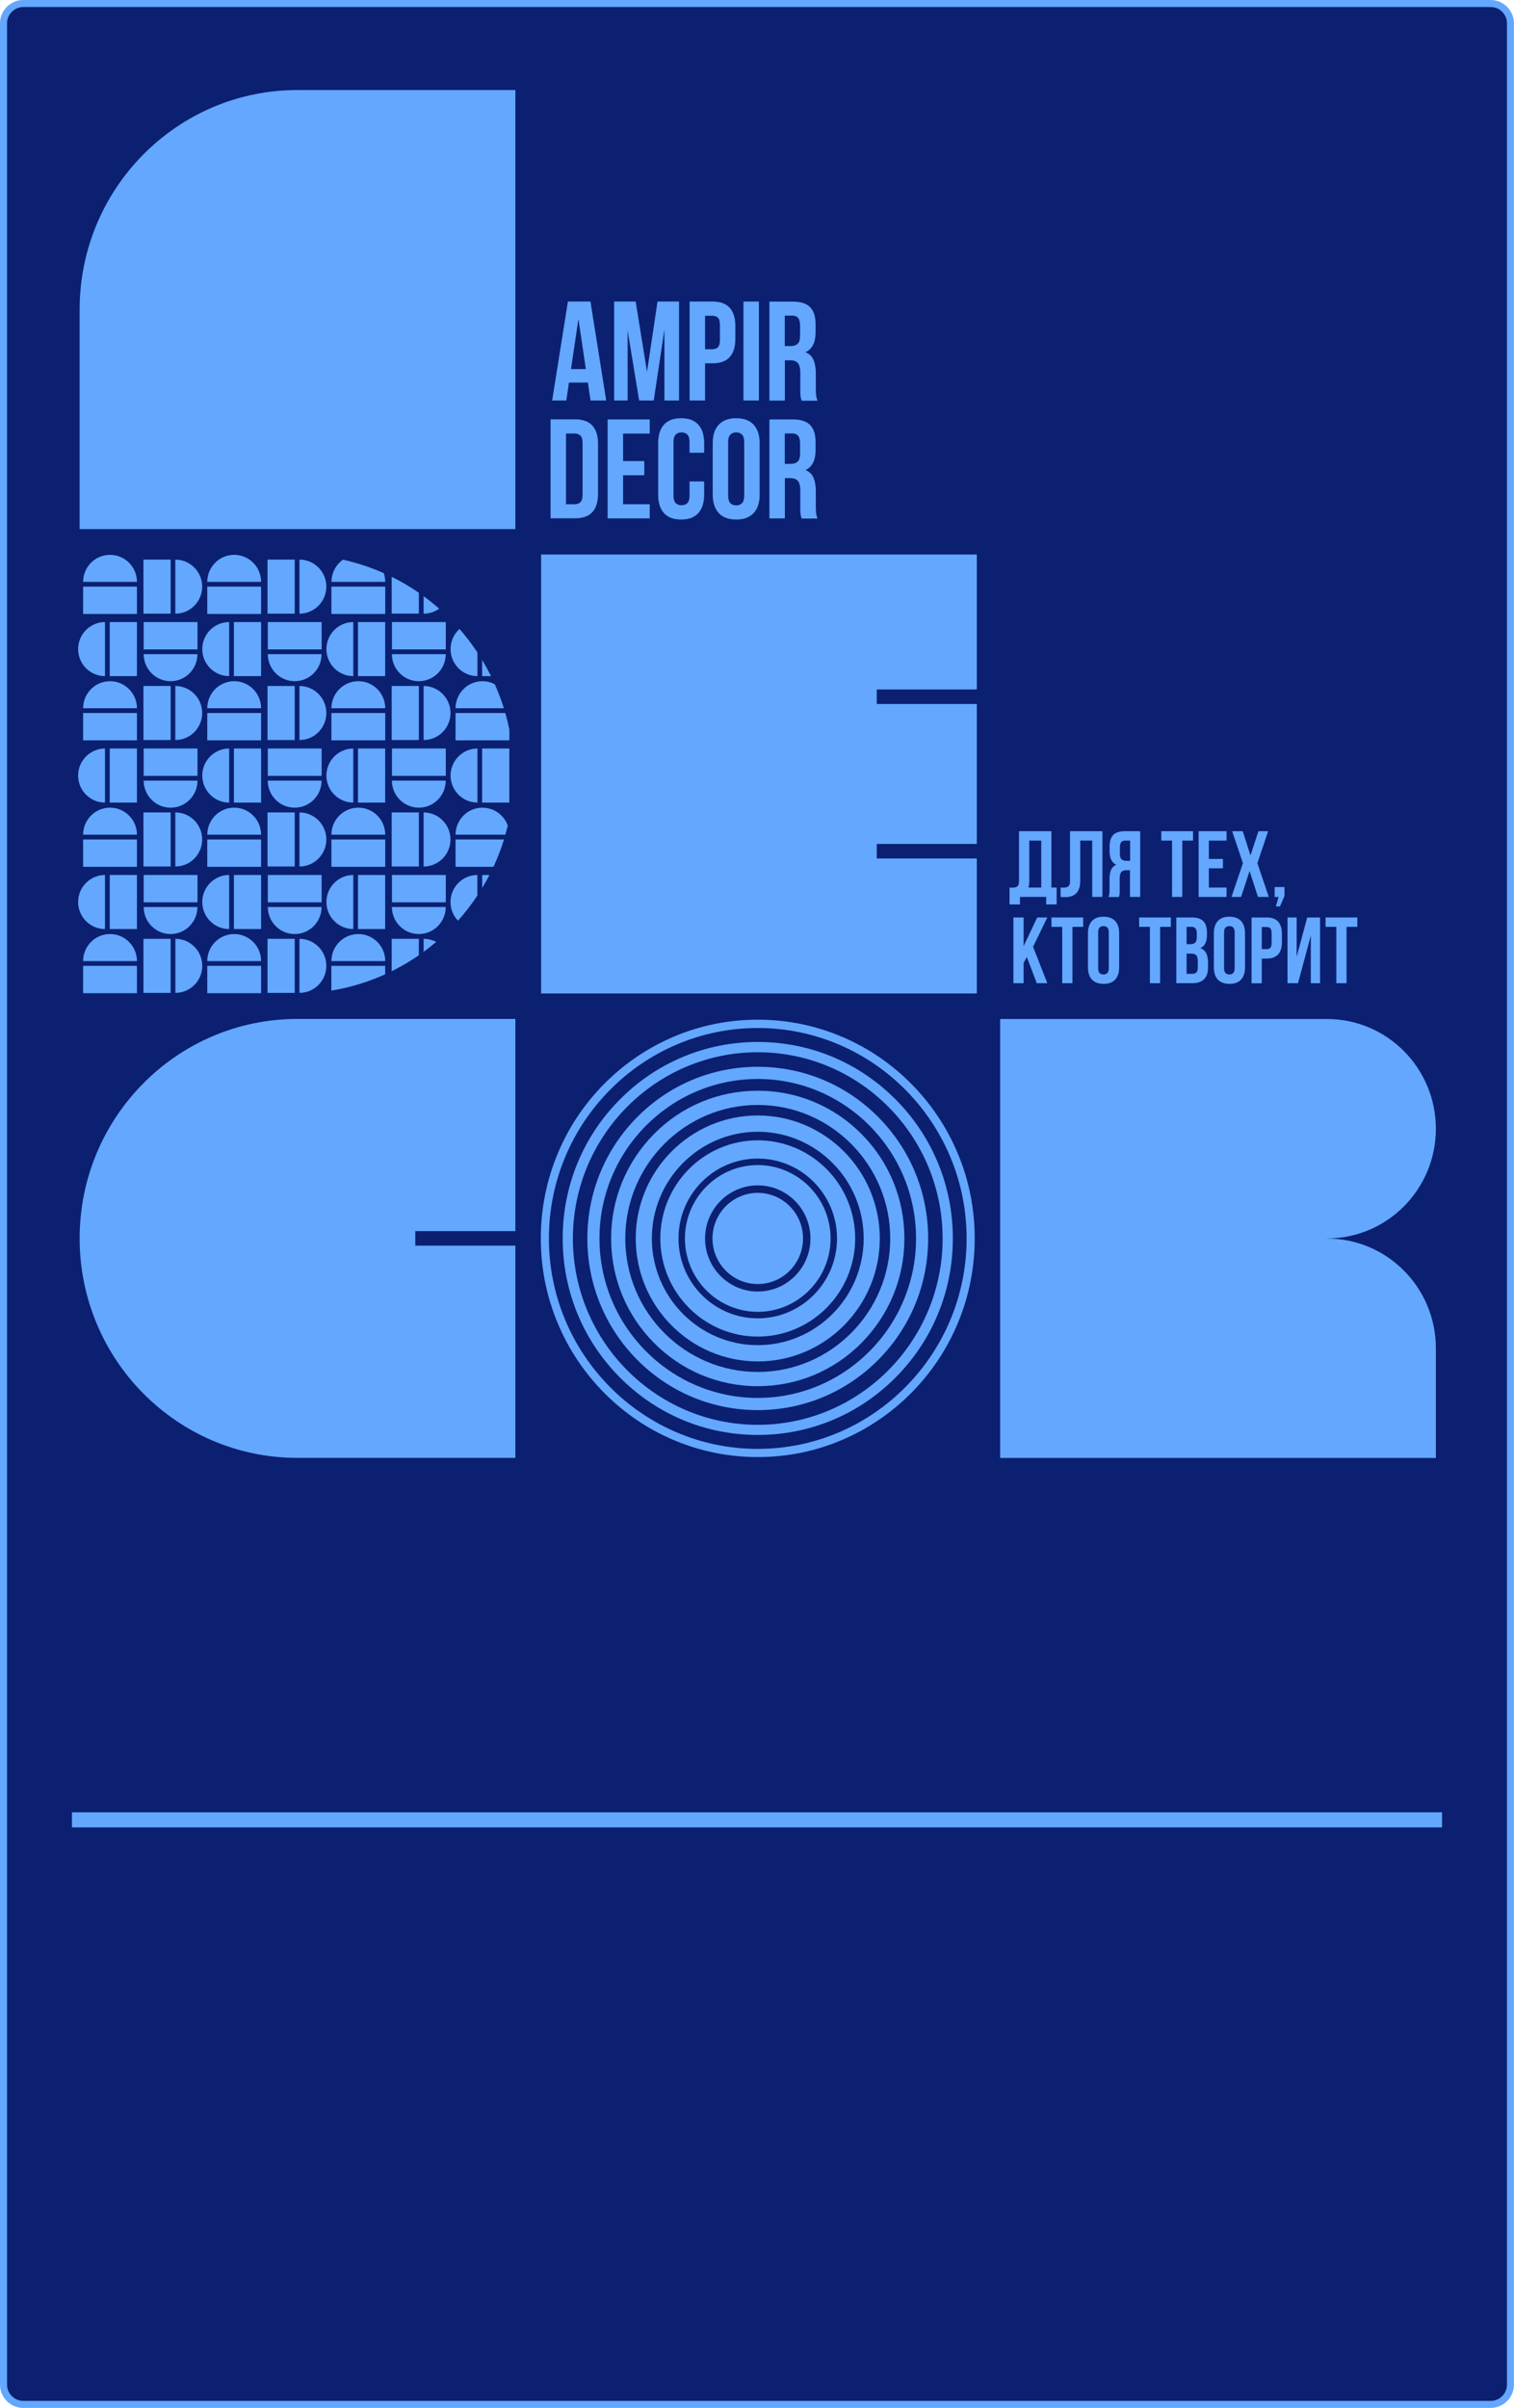 <?xml version="1.0" encoding="UTF-8"?> <svg xmlns="http://www.w3.org/2000/svg" id="Layer_2" data-name="Layer 2" viewBox="0 0 200 318"><defs><style> .cls-1 { fill: none; stroke: #63a7ff; stroke-miterlimit: 10; stroke-width: 2px; } .cls-2 { fill: #63a7ff; } .cls-3 { fill: #0b2070; } </style></defs><g id="Layer_7" data-name="Layer 7"><g><path class="cls-3" d="m3.08.47h193.83c1.44,0,2.62,1.17,2.62,2.62v311.83c0,1.44-1.17,2.62-2.62,2.62H3.08c-1.44,0-2.62-1.17-2.62-2.62V3.08C.47,1.64,1.64.47,3.08.47Z"></path><path class="cls-2" d="m196.92.93c1.18,0,2.15.96,2.15,2.15v311.83c0,1.18-.96,2.15-2.15,2.15H3.08c-1.18,0-2.15-.96-2.15-2.15V3.08C.93,1.9,1.9.93,3.08.93h193.83m0-.93H3.08C1.38,0,0,1.38,0,3.08v311.83c0,1.7,1.38,3.08,3.08,3.08h193.83c1.7,0,3.08-1.38,3.08-3.08V3.08c0-1.7-1.38-3.08-3.08-3.08h0Z"></path></g><g><g><g><path class="cls-2" d="m80.07,52.89h-2.06l-.35-2.37h-2.5l-.35,2.37h-1.87l2.08-13.07h2.98l2.08,13.07Zm-4.65-4.15h1.97l-.98-6.61-.98,6.61Z"></path><path class="cls-2" d="m85.47,49.1l1.39-9.28h2.84v13.07h-1.93v-9.37l-1.41,9.37h-1.93l-1.52-9.24v9.24h-1.78v-13.07h2.84l1.5,9.28Z"></path><path class="cls-2" d="m94.1,39.82c1.03,0,1.79.27,2.29.82.5.55.75,1.35.75,2.41v1.7c0,1.06-.25,1.86-.75,2.41-.5.55-1.26.82-2.29.82h-.96v4.91h-2.04v-13.07h3Zm-.96,1.87v4.43h.96c.32,0,.57-.09.74-.26.17-.17.26-.5.26-.97v-1.96c0-.47-.09-.8-.26-.97-.17-.17-.42-.26-.74-.26h-.96Z"></path><path class="cls-2" d="m98.21,39.82h2.04v13.07h-2.04v-13.07Z"></path><path class="cls-2" d="m105.89,52.89c-.02-.09-.05-.17-.07-.24-.02-.07-.05-.17-.06-.28-.02-.11-.03-.25-.04-.43,0-.17,0-.39,0-.65v-2.05c0-.61-.11-1.04-.32-1.29-.21-.25-.55-.37-1.02-.37h-.7v5.32h-2.04v-13.07h3.08c1.06,0,1.83.25,2.31.75.48.5.71,1.25.71,2.26v1.03c0,1.34-.44,2.23-1.33,2.65.52.21.87.56,1.07,1.04.19.48.29,1.06.29,1.75v2.02c0,.32.01.61.04.85.02.24.09.49.19.74h-2.08Zm-2.22-11.2v4.01h.8c.38,0,.68-.1.9-.3.22-.2.32-.56.32-1.08v-1.29c0-.47-.08-.82-.25-1.03-.17-.21-.43-.32-.79-.32h-.98Z"></path></g><g><path class="cls-2" d="m72.73,55.38h3.23c1.03,0,1.79.27,2.29.82.5.55.75,1.35.75,2.41v6.61c0,1.06-.25,1.86-.75,2.41-.5.55-1.26.82-2.29.82h-3.23v-13.07Zm2.04,1.87v9.34h1.15c.32,0,.57-.09.76-.28.19-.19.28-.52.28-.99v-6.8c0-.47-.09-.8-.28-.99-.19-.19-.44-.28-.76-.28h-1.15Z"></path><path class="cls-2" d="m82.31,60.89h2.8v1.87h-2.8v3.83h3.52v1.87h-5.56v-13.07h5.56v1.87h-3.52v3.64Z"></path><path class="cls-2" d="m93.02,63.58v1.74c0,1.06-.26,1.87-.77,2.44-.51.57-1.27.85-2.27.85s-1.76-.28-2.27-.85c-.51-.57-.77-1.38-.77-2.44v-6.8c0-1.06.26-1.87.77-2.44.51-.57,1.27-.85,2.27-.85s1.76.28,2.27.85c.51.57.77,1.38.77,2.44v1.27h-1.93v-1.4c0-.47-.1-.81-.29-1-.19-.19-.45-.29-.77-.29s-.58.1-.77.29c-.19.19-.29.53-.29,1v7.06c0,.47.1.8.29.99.19.19.45.28.77.28s.58-.09.77-.28c.19-.19.29-.52.29-.99v-1.87h1.93Z"></path><path class="cls-2" d="m94.15,58.52c0-1.06.27-1.87.8-2.44.53-.57,1.3-.85,2.3-.85s1.77.28,2.3.85.8,1.38.8,2.44v6.8c0,1.06-.27,1.87-.8,2.44s-1.3.85-2.3.85-1.77-.28-2.3-.85c-.53-.57-.8-1.38-.8-2.44v-6.8Zm2.04,6.93c0,.47.1.81.29,1,.19.19.45.29.77.29s.58-.1.77-.29c.19-.19.29-.53.29-1v-7.06c0-.47-.1-.81-.29-1-.19-.19-.45-.29-.77-.29s-.58.1-.77.29c-.19.19-.29.53-.29,1v7.06Z"></path><path class="cls-2" d="m105.89,68.45c-.02-.09-.05-.17-.07-.24-.02-.07-.05-.17-.06-.28-.02-.11-.03-.25-.04-.43,0-.17,0-.39,0-.65v-2.05c0-.61-.11-1.04-.32-1.29-.21-.25-.55-.37-1.02-.37h-.7v5.32h-2.04v-13.07h3.08c1.06,0,1.83.25,2.31.75.48.5.71,1.25.71,2.26v1.03c0,1.34-.44,2.23-1.33,2.65.52.21.87.56,1.07,1.04.19.48.29,1.06.29,1.75v2.02c0,.32.01.61.04.85.02.24.09.49.19.74h-2.08Zm-2.22-11.2v4.01h.8c.38,0,.68-.1.9-.3.22-.2.32-.56.32-1.08v-1.29c0-.47-.08-.82-.25-1.03-.17-.21-.43-.32-.79-.32h-.98Z"></path></g></g><g><path class="cls-2" d="m133.37,117.21c.07,0,.15.01.23.01h.23c.21,0,.4-.05.55-.16.15-.11.23-.33.23-.67v-6.62h4.28v7.44h.69v2.23h-1.38v-.99h-3.46v.99h-1.38v-2.23Zm2.6-.92c0,.36-.04.67-.11.92h1.69v-6.2h-1.58v5.28Z"></path><path class="cls-2" d="m144.28,111.01h-1.58v5.28c0,.44-.05.8-.16,1.08-.11.28-.25.5-.43.66-.18.16-.39.27-.62.34s-.48.1-.73.1h-.33c-.1,0-.21,0-.32-.02v-1.24c.07,0,.15.01.23.01h.23c.21,0,.4-.05.55-.16.15-.11.23-.33.23-.67v-6.62h4.28v8.68h-1.35v-7.44Z"></path><path class="cls-2" d="m146.43,118.45c.07-.17.11-.33.12-.49.02-.16.02-.35.02-.56v-1.34c0-.45.06-.84.19-1.16.13-.32.36-.55.71-.69-.59-.28-.89-.87-.89-1.76v-.68c0-.67.16-1.17.47-1.5.32-.33.83-.5,1.53-.5h2.04v8.68h-1.35v-3.53h-.47c-.31,0-.54.08-.68.25-.14.17-.21.45-.21.86v1.36c0,.17,0,.32,0,.43s-.01.21-.02.29-.03.14-.04.19c-.02.05-.03.1-.05.16h-1.38Zm2.2-7.44c-.24,0-.41.07-.52.21-.11.14-.17.37-.17.68v.86c0,.35.07.59.22.72s.34.2.6.2h.53v-2.67h-.65Z"></path><path class="cls-2" d="m153.41,109.77h4.19v1.24h-1.42v7.44h-1.35v-7.44h-1.42v-1.24Z"></path><path class="cls-2" d="m159.69,113.43h1.86v1.24h-1.86v2.54h2.34v1.24h-3.69v-8.68h3.69v1.24h-2.34v2.42Z"></path><path class="cls-2" d="m167.52,109.77l-1.42,4.22,1.51,4.46h-1.43l-1.11-3.43-1.12,3.43h-1.27l1.51-4.46-1.42-4.22h1.4l1.02,3.2,1.05-3.2h1.26Z"></path><path class="cls-2" d="m168.38,118.45v-1.31h1.3v1.18l-.59,1.38h-.55l.36-1.24h-.52Z"></path><path class="cls-2" d="m135.64,126.38l-.42.79v2.67h-1.35v-8.68h1.35v3.78l1.8-3.78h1.33l-1.88,3.87,1.88,4.81h-1.39l-1.32-3.46Z"></path><path class="cls-2" d="m138.9,121.16h4.19v1.24h-1.42v7.44h-1.35v-7.44h-1.42v-1.24Z"></path><path class="cls-2" d="m143.72,123.24c0-.7.18-1.24.53-1.62.35-.38.86-.56,1.53-.56s1.17.19,1.53.56c.35.38.53.92.53,1.62v4.51c0,.7-.18,1.24-.53,1.62-.35.38-.86.56-1.53.56s-1.17-.19-1.53-.56c-.35-.38-.53-.92-.53-1.62v-4.51Zm1.35,4.6c0,.31.06.54.19.66.13.13.3.19.51.19s.38-.06.51-.19c.13-.13.19-.35.19-.66v-4.69c0-.31-.06-.54-.19-.66-.13-.13-.3-.19-.51-.19s-.38.06-.51.19-.19.35-.19.66v4.69Z"></path><path class="cls-2" d="m150.48,121.16h4.19v1.24h-1.42v7.44h-1.35v-7.44h-1.42v-1.24Z"></path><path class="cls-2" d="m157.44,121.16c.71,0,1.22.17,1.53.5.32.33.47.83.47,1.5v.31c0,.45-.07.81-.21,1.1-.14.29-.36.5-.66.64.37.14.63.37.78.69.15.32.23.71.23,1.17v.71c0,.67-.17,1.18-.52,1.53s-.86.53-1.54.53h-2.13v-8.68h2.04Zm-.69,1.24v2.29h.53c.25,0,.45-.07.6-.2.14-.13.22-.37.22-.72v-.48c0-.31-.06-.54-.17-.68-.11-.14-.29-.21-.52-.21h-.65Zm0,3.53v2.67h.78c.23,0,.4-.06.52-.19s.18-.35.18-.67v-.76c0-.41-.07-.68-.2-.83-.14-.15-.36-.22-.67-.22h-.6Z"></path><path class="cls-2" d="m160.35,123.24c0-.7.18-1.24.53-1.62.35-.38.86-.56,1.53-.56s1.17.19,1.53.56c.35.38.53.92.53,1.62v4.51c0,.7-.18,1.24-.53,1.62-.35.38-.86.56-1.53.56s-1.17-.19-1.53-.56c-.35-.38-.53-.92-.53-1.62v-4.51Zm1.35,4.6c0,.31.06.54.19.66.13.13.3.19.51.19s.38-.06.51-.19c.13-.13.19-.35.19-.66v-4.69c0-.31-.06-.54-.19-.66-.13-.13-.3-.19-.51-.19s-.38.06-.51.19-.19.35-.19.66v4.69Z"></path><path class="cls-2" d="m167.32,121.16c.68,0,1.19.18,1.52.55.33.36.5.9.5,1.6v1.13c0,.7-.17,1.24-.5,1.6-.33.36-.84.55-1.52.55h-.64v3.26h-1.35v-8.68h1.99Zm-.64,1.24v2.94h.64c.21,0,.38-.06.49-.17s.17-.33.17-.64v-1.3c0-.31-.06-.53-.17-.64-.12-.12-.28-.17-.49-.17h-.64Z"></path><path class="cls-2" d="m171.47,129.84h-1.39v-8.68h1.21v5.19l1.39-5.19h1.7v8.68h-1.22v-6.29l-1.69,6.29Z"></path><path class="cls-2" d="m175.11,121.16h4.19v1.24h-1.42v7.44h-1.35v-7.44h-1.42v-1.24Z"></path></g><polygon class="cls-2" points="129.04 91.05 129.04 73.23 100.26 73.23 100.26 73.23 71.48 73.23 71.48 102.21 71.48 131.2 71.48 131.2 100.26 131.2 100.26 131.2 129.04 131.2 129.04 113.37 115.82 113.37 115.82 111.45 129.04 111.45 129.04 92.97 115.82 92.97 115.82 91.05 129.04 91.05"></polygon><path class="cls-2" d="m175.29,163.55c7.95,0,14.39-6.49,14.39-14.49s-6.44-14.49-14.39-14.49h-43.17v57.97h57.56v-14.49c0-8-6.44-14.49-14.39-14.49Z"></path><path class="cls-2" d="m68.08,162.59v-28.03h-28.78c-7.95,0-15.14,3.24-20.35,8.49-5.21,5.24-8.43,12.49-8.43,20.49,0,16.01,12.88,28.99,28.78,28.99h28.78v-28.03h-13.22v-1.92h13.22Z"></path><g><path class="cls-2" d="m100.1,192.42c-3.87,0-7.62-.76-11.16-2.27-3.41-1.45-6.48-3.54-9.11-6.19s-4.7-5.74-6.14-9.18c-1.5-3.56-2.25-7.34-2.25-11.24s.76-7.68,2.25-11.24c1.44-3.44,3.51-6.53,6.14-9.18,2.63-2.65,5.7-4.73,9.11-6.19,3.53-1.51,7.29-2.27,11.16-2.27s7.62.76,11.16,2.27c3.41,1.45,6.48,3.54,9.11,6.19,2.63,2.65,4.7,5.74,6.14,9.18,1.5,3.56,2.25,7.34,2.25,11.24s-.76,7.68-2.25,11.24c-1.44,3.44-3.51,6.53-6.14,9.18s-5.7,4.73-9.11,6.19c-3.53,1.51-7.29,2.27-11.16,2.27Zm0-56.66c-15.21,0-27.59,12.47-27.59,27.79s12.38,27.79,27.59,27.79,27.59-12.47,27.59-27.79-12.38-27.79-27.59-27.79Z"></path><path class="cls-2" d="m100.1,189.5c-6.88,0-13.35-2.7-18.22-7.6-4.87-4.9-7.55-11.42-7.55-18.35s2.68-13.45,7.55-18.35c4.87-4.9,11.34-7.6,18.22-7.6s13.35,2.7,18.22,7.6c4.87,4.9,7.55,11.42,7.55,18.35s-2.68,13.45-7.55,18.35c-4.87,4.9-11.34,7.6-18.22,7.6Zm0-50.54c-13.47,0-24.42,11.03-24.42,24.6s10.96,24.6,24.42,24.6,24.42-11.03,24.42-24.6-10.96-24.6-24.42-24.6Z"></path><path class="cls-2" d="m100.1,186.22c-6.01,0-11.67-2.36-15.92-6.64-4.25-4.28-6.59-9.98-6.59-16.03s2.34-11.75,6.59-16.03c4.25-4.28,9.91-6.64,15.92-6.64s11.67,2.36,15.92,6.64c4.25,4.28,6.59,9.98,6.59,16.03s-2.34,11.75-6.59,16.03c-4.25,4.28-9.91,6.64-15.92,6.64Zm0-43.73c-11.53,0-20.91,9.45-20.91,21.06s9.38,21.06,20.91,21.06,20.91-9.45,20.91-21.06-9.38-21.06-20.91-21.06Z"></path><path class="cls-2" d="m100.1,183.06c-5.17,0-10.04-2.03-13.7-5.71s-5.67-8.58-5.67-13.8,2.02-10.11,5.67-13.8c3.66-3.69,8.52-5.71,13.7-5.71s10.04,2.03,13.7,5.71c3.66,3.69,5.67,8.58,5.67,13.8s-2.02,10.11-5.67,13.8c-3.66,3.69-8.52,5.71-13.7,5.71Zm0-37.14c-9.65,0-17.5,7.91-17.5,17.63s7.85,17.63,17.5,17.63,17.5-7.91,17.5-17.63-7.85-17.63-17.5-17.63Z"></path><path class="cls-2" d="m100.1,179.79c-8.89,0-16.12-7.28-16.12-16.24s7.23-16.24,16.12-16.24,16.12,7.28,16.12,16.24-7.23,16.24-16.12,16.24Zm0-30.33c-7.71,0-13.99,6.32-13.99,14.09s6.28,14.09,13.99,14.09,13.99-6.32,13.99-14.09-6.28-14.09-13.99-14.09Z"></path><path class="cls-2" d="m100.1,176.51c-7.1,0-12.87-5.82-12.87-12.96s5.77-12.96,12.87-12.96,12.87,5.82,12.87,12.96-5.77,12.96-12.87,12.96Zm0-23.51c-5.78,0-10.47,4.73-10.47,10.55s4.7,10.55,10.47,10.55,10.47-4.73,10.47-10.55-4.7-10.55-10.47-10.55Z"></path><path class="cls-2" d="m100.1,173.24c-5.31,0-9.62-4.35-9.62-9.69s4.32-9.69,9.62-9.69,9.62,4.35,9.62,9.69-4.32,9.69-9.62,9.69Zm0-16.7c-3.84,0-6.96,3.14-6.96,7.01s3.12,7.01,6.96,7.01,6.96-3.14,6.96-7.01-3.12-7.01-6.96-7.01Z"></path><g><ellipse class="cls-2" cx="100.1" cy="163.55" rx="4.52" ry="4.55"></ellipse><path class="cls-2" d="m100.1,169.57c-3.3,0-5.98-2.7-5.98-6.02s2.68-6.02,5.98-6.02,5.98,2.7,5.98,6.02-2.68,6.02-5.98,6.02Zm0-9.1c-1.68,0-3.06,1.38-3.06,3.08s1.37,3.08,3.06,3.08,3.06-1.38,3.06-3.08-1.37-3.08-3.06-3.08Z"></path></g></g><path class="cls-2" d="m39.3,11.89c-15.89,0-28.78,12.98-28.78,28.99v28.99h57.56V11.89h-28.78Z"></path><g><rect class="cls-2" x="35.38" y="115.55" width="7.11" height="3.61"></rect><path class="cls-2" d="m42.49,119.78h-7.11c0,1.97,1.59,3.57,3.55,3.57s3.55-1.6,3.55-3.57Z"></path><rect class="cls-2" x="35.34" y="123.98" width="3.59" height="7.14"></rect><path class="cls-2" d="m39.56,107.29v7.14c1.96,0,3.55-1.6,3.55-3.57,0-1.97-1.59-3.57-3.55-3.57Z"></path><path class="cls-2" d="m43.11,127.55c0-1.97-1.59-3.57-3.55-3.57v7.14c1.96,0,3.55-1.6,3.55-3.57Z"></path><rect class="cls-2" x="35.34" y="90.59" width="3.59" height="7.14"></rect><path class="cls-2" d="m46.67,105.99v-7.14c-1.96,0-3.55,1.6-3.55,3.57,0,1.97,1.59,3.57,3.55,3.57Z"></path><path class="cls-2" d="m46.67,89.29v-7.14c-1.96,0-3.55,1.6-3.55,3.57,0,1.97,1.59,3.57,3.55,3.57Z"></path><rect class="cls-2" x="35.38" y="82.15" width="7.11" height="3.61"></rect><path class="cls-2" d="m46.67,122.69v-7.14c-1.96,0-3.55,1.6-3.55,3.57,0,1.97,1.59,3.57,3.55,3.57Z"></path><rect class="cls-2" x="35.34" y="73.9" width="3.59" height="7.14"></rect><rect class="cls-2" x="47.29" y="115.55" width="3.59" height="7.14"></rect><rect class="cls-2" x="43.78" y="77.47" width="7.11" height="3.61"></rect><path class="cls-2" d="m47.33,89.96c-1.96,0-3.55,1.6-3.55,3.57h7.11c0-1.97-1.59-3.57-3.55-3.57Z"></path><rect class="cls-2" x="47.29" y="82.15" width="3.59" height="7.14"></rect><rect class="cls-2" x="18.98" y="98.85" width="7.11" height="3.61"></rect><path class="cls-2" d="m47.33,106.66c-1.96,0-3.55,1.6-3.55,3.57h7.11c0-1.97-1.59-3.57-3.55-3.57Z"></path><rect class="cls-2" x="43.78" y="110.86" width="7.11" height="3.61"></rect><path class="cls-2" d="m35.38,86.39c0,1.97,1.59,3.57,3.55,3.57s3.55-1.6,3.55-3.57h-7.11Z"></path><rect class="cls-2" x="47.29" y="98.85" width="3.59" height="7.14"></rect><rect class="cls-2" x="43.78" y="94.16" width="7.11" height="3.61"></rect><path class="cls-2" d="m47.33,123.35c-1.96,0-3.55,1.6-3.55,3.57h7.11c0-1.97-1.59-3.57-3.55-3.57Z"></path><path class="cls-2" d="m51.74,81.03h3.59v-2.75c-1.14-.79-2.34-1.49-3.59-2.11v4.86Z"></path><path class="cls-2" d="m58.01,80.38c-.66-.58-1.34-1.13-2.05-1.65v2.31c.77,0,1.47-.24,2.05-.66Z"></path><rect class="cls-2" x="51.74" y="90.59" width="3.59" height="7.14"></rect><path class="cls-2" d="m55.33,89.96c1.96,0,3.55-1.6,3.55-3.57h-7.11c0,1.97,1.59,3.57,3.55,3.57Z"></path><rect class="cls-2" x="51.78" y="82.15" width="7.11" height="3.61"></rect><path class="cls-2" d="m55.96,107.29v7.14c1.96,0,3.55-1.6,3.55-3.57s-1.59-3.57-3.55-3.57Z"></path><path class="cls-2" d="m55.96,90.59v7.14c1.96,0,3.55-1.6,3.55-3.57s-1.59-3.57-3.55-3.57Z"></path><path class="cls-2" d="m39.56,90.59v7.14c1.96,0,3.55-1.6,3.55-3.57,0-1.97-1.59-3.57-3.55-3.57Z"></path><path class="cls-2" d="m59.51,119.12c0,.96.38,1.83.99,2.47.93-1.04,1.79-2.15,2.56-3.33v-2.71c-1.96,0-3.55,1.6-3.55,3.57Z"></path><path class="cls-2" d="m55.33,106.66c1.96,0,3.55-1.6,3.55-3.57h-7.11c0,1.97,1.59,3.57,3.55,3.57Z"></path><rect class="cls-2" x="51.78" y="115.55" width="7.11" height="3.61"></rect><rect class="cls-2" x="51.78" y="98.85" width="7.11" height="3.61"></rect><path class="cls-2" d="m55.96,123.98v1.72c.57-.42,1.12-.85,1.66-1.31-.5-.26-1.06-.41-1.66-.41Z"></path><path class="cls-2" d="m43.11,77.47c0-1.97-1.59-3.57-3.55-3.57v7.14c1.96,0,3.55-1.6,3.55-3.57Z"></path><path class="cls-2" d="m43.78,76.84h7.11c0-.4-.07-.79-.19-1.15-1.72-.76-3.52-1.36-5.39-1.78-.92.65-1.52,1.72-1.52,2.93Z"></path><rect class="cls-2" x="35.38" y="98.85" width="7.11" height="3.61"></rect><path class="cls-2" d="m38.93,106.66c1.96,0,3.55-1.6,3.55-3.57h-7.11c0,1.97,1.59,3.57,3.55,3.57Z"></path><path class="cls-2" d="m22.54,106.66c1.96,0,3.55-1.6,3.55-3.57h-7.11c0,1.97,1.59,3.57,3.55,3.57Z"></path><path class="cls-2" d="m55.33,123.35c1.96,0,3.55-1.6,3.55-3.57h-7.11c0,1.97,1.59,3.57,3.55,3.57Z"></path><rect class="cls-2" x="51.74" y="107.29" width="3.59" height="7.14"></rect><path class="cls-2" d="m63.07,105.99v-7.14c-1.96,0-3.55,1.6-3.55,3.57s1.59,3.57,3.55,3.57Z"></path><path class="cls-2" d="m63.69,89.29h1.17c-.36-.73-.75-1.44-1.17-2.13v2.13Z"></path><path class="cls-2" d="m63.07,89.29v-3.12c-.72-1.09-1.51-2.13-2.37-3.11-.73.65-1.18,1.6-1.18,2.66,0,1.97,1.59,3.57,3.55,3.57Z"></path><path class="cls-2" d="m65.36,90.36c-.49-.25-1.04-.4-1.63-.4-1.96,0-3.55,1.6-3.55,3.57h6.38c-.34-1.09-.74-2.14-1.2-3.17Z"></path><rect class="cls-2" x="35.34" y="107.29" width="3.59" height="7.14"></rect><rect class="cls-2" x="10.98" y="110.86" width="7.11" height="3.61"></rect><path class="cls-2" d="m14.53,106.66c-1.96,0-3.55,1.6-3.55,3.57h7.11c0-1.97-1.59-3.57-3.55-3.57Z"></path><path class="cls-2" d="m14.53,89.96c-1.96,0-3.55,1.6-3.55,3.57h7.11c0-1.97-1.59-3.57-3.55-3.57Z"></path><rect class="cls-2" x="14.5" y="98.85" width="3.59" height="7.14"></rect><rect class="cls-2" x="10.98" y="94.16" width="7.11" height="3.61"></rect><path class="cls-2" d="m13.87,89.29v-7.14c-1.96,0-3.55,1.6-3.55,3.57s1.59,3.57,3.55,3.57Z"></path><rect class="cls-2" x="27.38" y="77.47" width="7.11" height="3.61"></rect><rect class="cls-2" x="14.5" y="115.55" width="3.59" height="7.14"></rect><path class="cls-2" d="m30.93,73.27c-1.96,0-3.55,1.6-3.55,3.57h7.11c0-1.97-1.59-3.57-3.55-3.57Z"></path><path class="cls-2" d="m14.53,123.35c-1.96,0-3.55,1.6-3.55,3.57h7.11c0-1.97-1.59-3.57-3.55-3.57Z"></path><rect class="cls-2" x="10.98" y="127.55" width="7.11" height="3.61"></rect><path class="cls-2" d="m13.87,105.99v-7.14c-1.96,0-3.55,1.6-3.55,3.57s1.59,3.57,3.55,3.57Z"></path><path class="cls-2" d="m64.66,115.55h-.96v1.72c.34-.56.66-1.14.96-1.72Z"></path><path class="cls-2" d="m63.73,106.66c-1.96,0-3.55,1.6-3.55,3.57h6.58c.11-.4.22-.8.32-1.2-.49-1.38-1.8-2.36-3.34-2.36Z"></path><rect class="cls-2" x="14.5" y="82.15" width="3.59" height="7.14"></rect><path class="cls-2" d="m60.18,110.86v3.61h5.01c.54-1.16,1-2.37,1.39-3.61h-6.4Z"></path><rect class="cls-2" x="63.69" y="98.85" width="3.59" height="7.14"></rect><path class="cls-2" d="m66.75,94.16h-6.57v3.61h7.11v-1.42c-.15-.74-.33-1.47-.54-2.19Z"></path><rect class="cls-2" x="10.98" y="77.47" width="7.11" height="3.61"></rect><path class="cls-2" d="m55.33,123.98h-3.59v4.28c1.25-.62,2.45-1.32,3.59-2.11v-2.17Z"></path><path class="cls-2" d="m14.53,73.27c-1.96,0-3.55,1.6-3.55,3.57h7.11c0-1.97-1.59-3.57-3.55-3.57Z"></path><path class="cls-2" d="m50.88,127.55h-7.11v3.27c2.49-.41,4.87-1.14,7.11-2.15v-1.11Z"></path><path class="cls-2" d="m13.87,122.69v-7.14c-1.96,0-3.55,1.6-3.55,3.57s1.59,3.57,3.55,3.57Z"></path><rect class="cls-2" x="18.98" y="115.55" width="7.11" height="3.61"></rect><rect class="cls-2" x="18.95" y="107.29" width="3.59" height="7.14"></rect><rect class="cls-2" x="18.95" y="90.59" width="3.59" height="7.14"></rect><rect class="cls-2" x="30.9" y="82.15" width="3.59" height="7.14"></rect><path class="cls-2" d="m23.16,90.59v7.14c1.96,0,3.55-1.6,3.55-3.57s-1.59-3.57-3.55-3.57Z"></path><rect class="cls-2" x="18.95" y="73.9" width="3.59" height="7.14"></rect><rect class="cls-2" x="18.95" y="123.98" width="3.59" height="7.14"></rect><path class="cls-2" d="m26.09,86.39h-7.11c0,1.97,1.59,3.57,3.55,3.57s3.55-1.6,3.55-3.57Z"></path><path class="cls-2" d="m30.27,105.99v-7.14c-1.96,0-3.55,1.6-3.55,3.57s1.59,3.57,3.55,3.57Z"></path><path class="cls-2" d="m23.16,73.9v7.14c1.96,0,3.55-1.6,3.55-3.57s-1.59-3.57-3.55-3.57Z"></path><path class="cls-2" d="m30.27,89.29v-7.14c-1.96,0-3.55,1.6-3.55,3.57s1.59,3.57,3.55,3.57Z"></path><rect class="cls-2" x="18.98" y="82.15" width="7.11" height="3.61"></rect><path class="cls-2" d="m26.09,119.78h-7.11c0,1.97,1.59,3.57,3.55,3.57s3.55-1.6,3.55-3.57Z"></path><path class="cls-2" d="m30.93,106.66c-1.96,0-3.55,1.6-3.55,3.57h7.11c0-1.97-1.59-3.57-3.55-3.57Z"></path><rect class="cls-2" x="30.9" y="98.85" width="3.59" height="7.14"></rect><path class="cls-2" d="m26.72,127.55c0-1.97-1.59-3.57-3.55-3.57v7.14c1.96,0,3.55-1.6,3.55-3.57Z"></path><rect class="cls-2" x="27.38" y="94.16" width="7.11" height="3.61"></rect><rect class="cls-2" x="27.38" y="110.86" width="7.11" height="3.61"></rect><path class="cls-2" d="m30.93,89.96c-1.96,0-3.55,1.6-3.55,3.57h7.11c0-1.97-1.59-3.57-3.55-3.57Z"></path><path class="cls-2" d="m30.27,122.69v-7.14c-1.96,0-3.55,1.6-3.55,3.57s1.59,3.57,3.55,3.57Z"></path><path class="cls-2" d="m23.16,107.29v7.14c1.96,0,3.55-1.6,3.55-3.57s-1.59-3.57-3.55-3.57Z"></path><rect class="cls-2" x="30.9" y="115.55" width="3.59" height="7.14"></rect><rect class="cls-2" x="27.38" y="127.55" width="7.11" height="3.61"></rect><path class="cls-2" d="m30.93,123.35c-1.96,0-3.55,1.6-3.55,3.57h7.11c0-1.97-1.59-3.57-3.55-3.57Z"></path></g></g><line class="cls-1" x1="9.5" y1="240.33" x2="190.5" y2="240.33"></line></g></svg> 